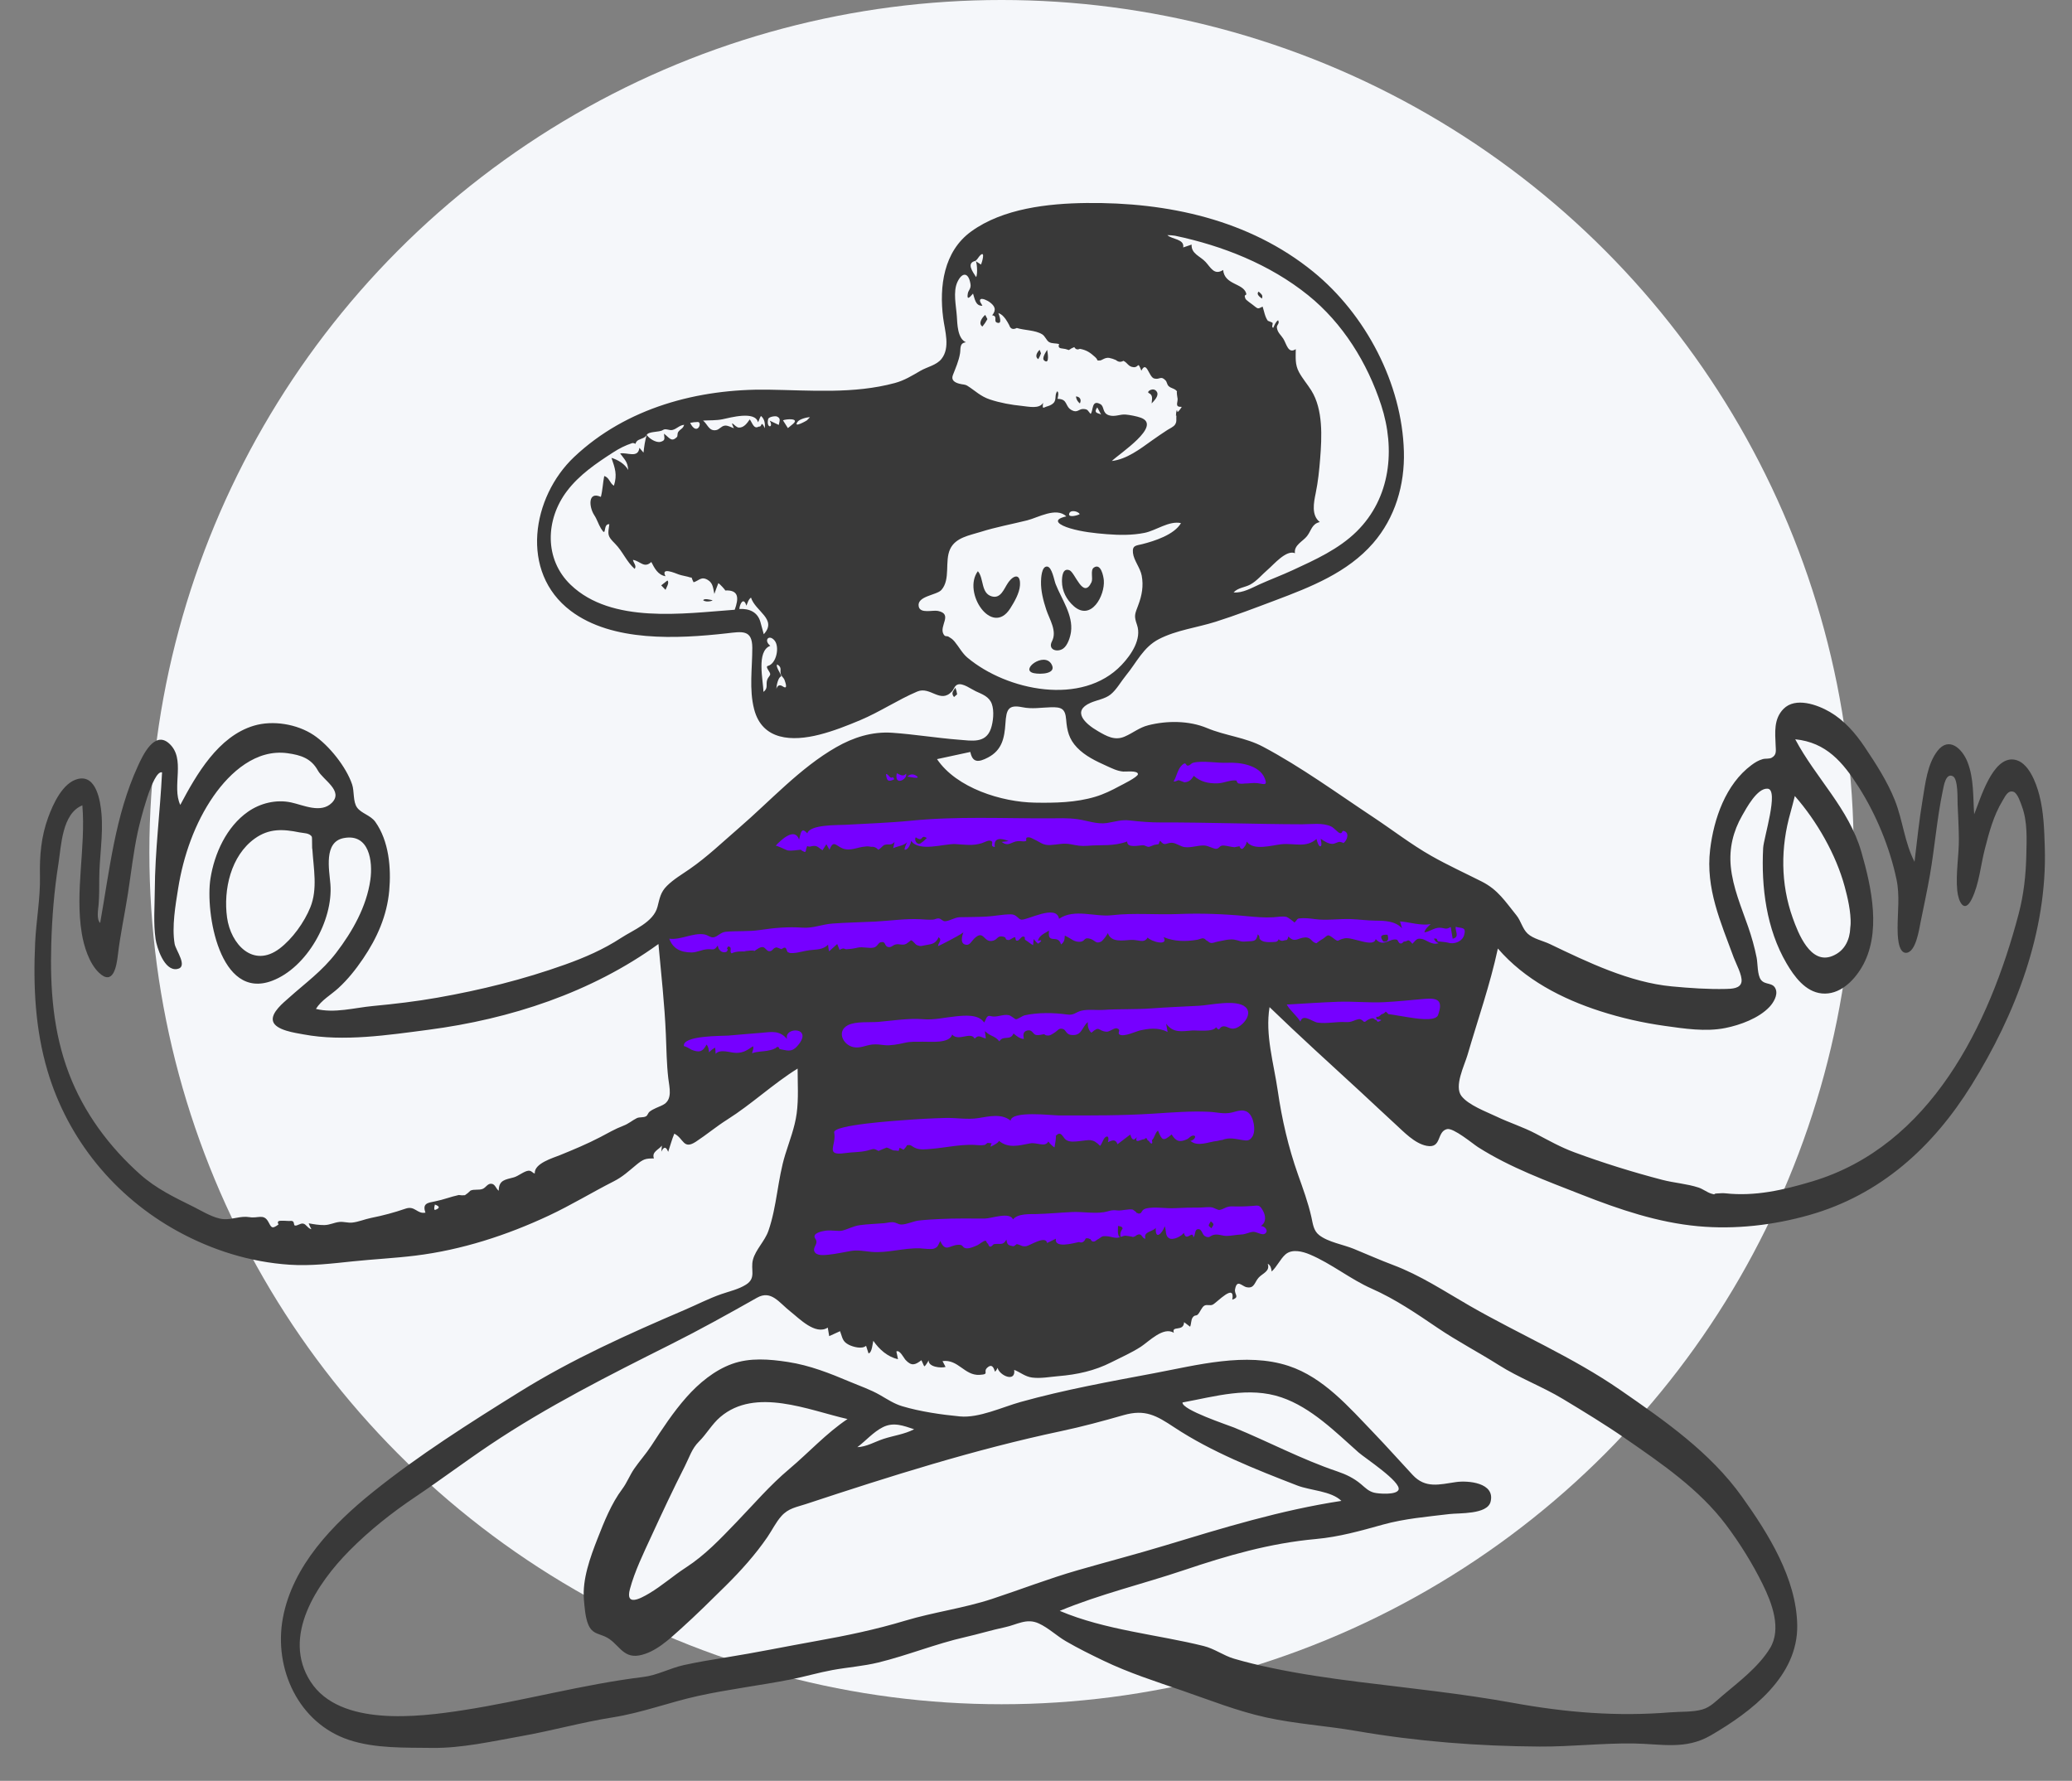 <?xml version="1.0" encoding="UTF-8"?>
<svg width="541px" height="465px" viewBox="0 0 541 465" version="1.1" xmlns="http://www.w3.org/2000/svg" xmlns:xlink="http://www.w3.org/1999/xlink">
    <rect x="0" y="0" width="541" height="465" fill="#808080" stroke="none"/>
    <!-- Generator: Sketch 59.1 (86144) - https://sketch.com -->
    <title>Artboard Copy 11</title>
    <desc>Created with Sketch.</desc>
    <g id="Artboard-Copy-11" stroke="none" stroke-width="1" fill="none" fill-rule="evenodd">
        <circle id="Oval-Copy-2" fill="#F5F7FA" cx="261.5" cy="222.5" r="222.5"></circle>
        <g id="MeditatingDoodle-Copy" transform="translate(-40, 21)">
            <path d="M213,214.877 C214.912,234.185 216.824,253.493 218.736,272.801 C229.145,266.861 239.555,260.919 249.965,254.978 L249.965,298.965 L249.965,310.527 C249.965,311.55 249.357,315.065 249.965,315.951 C250.48,316.702 254.294,316.723 255.196,316.85 C261.081,317.674 266.981,318.408 272.889,319.06 C288.46,320.78 305.126,323.244 320.756,321.268 C334.343,319.55 347.515,314.716 359.929,309.092 C364.287,307.118 368.584,305.004 372.801,302.746 C373.695,302.267 376.941,301.137 377.428,300.162 C377.825,299.366 376.893,296.568 376.769,295.731 C376.244,292.204 375.719,288.675 375.195,285.148 L367.869,235.882 L381.708,249.705 C382.792,250.787 384.851,253.862 386.351,254.342 C387.451,254.694 390.175,253.605 391.262,253.395 C399.098,251.885 406.935,250.374 414.771,248.865 C416.597,248.513 420.711,248.526 422.25,247.423 C423.079,246.828 423.118,245.619 423.41,244.474 C425.322,236.984 427.233,229.495 429.144,222.007 C429.488,220.658 431.409,216.404 430.921,215.046 C430.746,214.559 429.898,214.226 429.379,213.909 C417.553,206.684 405.725,199.459 393.898,192.233 C387.419,188.275 380.94,184.317 374.461,180.359 C371.747,178.701 368.413,175.714 365.338,174.787 C363.429,174.211 360.652,174.642 358.676,174.585 C354.662,174.471 350.648,174.356 346.633,174.242 C346.005,174.224 343.804,173.776 343.275,174.146 C342.834,174.454 343.017,174.884 342.873,175.619 C342.52,177.412 342.517,179.347 342.343,181.168 C342.203,182.629 342.481,185.309 341.822,186.632 C341.402,187.477 341.935,187.14 341.366,187.549 C340.689,188.035 338.525,187.879 337.719,187.972 C333.786,188.429 329.852,188.886 325.918,189.343 C321.241,189.886 316.512,190.906 311.813,190.436 C304.69,189.725 297.01,189.76 290.015,188.259 C288.197,187.869 287.542,186.845 286.14,185.445 C283.404,182.711 280.694,179.946 277.928,177.242 C276.571,175.916 277.152,176.141 275.754,176.644 C274.002,177.274 272.226,178.794 270.64,179.76 C264.564,183.461 258.489,187.163 252.413,190.864 L215.321,213.462 C214.547,213.934 213.774,214.405 213,214.877" id="react-path-275" fill="#7600FF"></path>
            <g id="react-group-273" transform="translate(49, 32)" fill="#393939">
                <path d="M518.074,185.623 C510.435,214.627 495.072,246.253 464.121,255.498 C456.596,257.746 449.275,259.442 441.459,258.587 C440.715,258.505 440.093,258.61 439.385,258.623 C438.118,258.647 439.213,259.103 437.791,258.664 C436.682,258.322 435.645,257.465 434.49,257.087 C431.418,256.082 428.144,255.887 425.023,255.076 C417.353,253.08 409.449,250.616 402.018,247.864 C398.518,246.569 395.302,244.764 392.011,243.028 C388.665,241.264 385.119,240.169 381.735,238.551 C379.061,237.272 374.48,235.605 372.6,233.207 C370.596,230.648 373.369,225.202 374.162,222.482 C376.858,213.228 380.068,204.109 382.094,194.671 C389.09,202.78 398.801,207.802 408.853,211.041 C414.307,212.798 419.918,214.069 425.591,214.864 C430.742,215.586 436.298,216.459 441.461,215.435 C445.359,214.661 450.251,212.869 453.035,209.894 C454.028,208.832 455.22,206.884 454.663,205.342 C453.957,203.383 451.898,204.305 450.784,202.843 C449.814,201.57 449.966,198.592 449.656,197.042 C449.109,194.298 448.358,191.629 447.44,188.988 C445.659,183.859 443.44,178.72 442.908,173.262 C442.446,168.528 443.524,164.051 445.886,159.942 C447.001,158 449.804,152.717 452.539,152.936 C455.543,153.177 451.492,165.837 451.36,168.42 C450.835,178.658 452.208,189.566 457.461,198.54 C459.472,201.976 462.38,205.976 466.674,206.402 C471.223,206.852 474.891,203.273 477.056,199.652 C482.339,190.817 479.676,178.693 477,169.433 C473.719,158.072 465.153,150.241 459.737,140.038 C467.823,140.851 472.153,145.989 476.303,152.507 C480.872,159.683 484.429,168.298 486.182,176.648 C487.068,180.866 486.457,185.103 486.462,189.362 C486.464,190.778 486.464,195.999 488.771,195.793 C491.236,195.574 492.082,189.685 492.445,187.889 C493.276,183.768 494.175,179.647 494.897,175.507 C496.175,168.181 496.742,160.677 498.272,153.402 C498.53,152.172 499.045,148.76 500.886,149.681 C502.305,150.391 502.077,155.668 502.13,156.895 C502.257,159.918 502.436,162.94 502.461,165.966 C502.497,170.451 501.603,175.093 502.041,179.551 C502.328,182.463 503.89,185.681 505.828,181.753 C507.749,177.858 508.141,173 509.212,168.811 C510.338,164.413 511.5,159.95 513.888,156.043 C514.551,154.959 515.263,153.239 516.735,153.749 C517.805,154.12 518.595,156.656 518.926,157.551 C520.418,161.596 520.165,166.094 520.071,170.329 C519.955,175.518 519.399,180.592 518.074,185.623 L518.074,185.623 Z M369.121,193.15 C368.713,193.018 366.979,192.853 366.549,192.816 C366.045,192.772 366.617,191.843 365.397,192.107 C365.633,192.691 366.051,193.08 366.653,193.276 C364.818,193.896 363.465,192.364 362.211,192.166 C361.012,191.978 360.961,192.166 359.776,193.434 C358.493,191.869 358.733,192.845 357.678,192.846 C357.295,192.846 357.278,193.426 356.653,193.357 C356.108,193.295 356.05,192.468 355.728,192.371 C353.977,191.841 352.176,194.507 350.191,192.194 C349.71,194.6 344.198,191.586 342.077,192.01 C339.854,192.452 340.813,193.249 339.017,191.887 C337.305,190.589 337.782,191.451 335.791,192.513 C335.838,192.488 334.667,193.279 334.776,193.292 C333.398,193.13 333.476,191.705 331.731,191.781 C329.883,191.861 329.094,193.309 327.403,191.527 C327.035,192.862 326.96,192.287 326.093,192.623 C325.616,192.737 325.2,192.611 324.842,192.248 C324.734,192.615 324.496,192.84 324.127,192.923 C323.184,193.007 321.412,193.139 320.555,192.684 C319.269,192.002 320.303,191.74 319.411,190.973 C319.011,193.088 318.135,192.638 316.287,192.836 C314.877,192.987 314.567,192.554 313.22,192.344 C311.894,192.137 310.18,192.652 308.886,192.871 C308.352,192.962 307.637,193.334 307.094,193.204 C306.604,193.086 306.394,192.705 306.101,192.606 C305.746,192.486 305.822,192.175 305.208,192.025 C304.784,191.922 304.026,192.319 303.603,192.387 C300.588,192.877 297.691,192.882 294.814,191.695 C296.231,194.186 291.502,192.841 290.659,191.81 C289.605,193.461 288.331,192.296 286.206,192.424 C284.161,192.549 281.085,193.175 280.256,190.627 C280.093,191.145 278.933,192.648 278.471,192.877 C277.13,193.542 276.97,192.559 275.724,192.159 C274.027,191.613 274.381,192.648 273.329,192.858 C271.553,193.214 270.593,191.963 269.023,191.298 C268.957,192.332 268.923,192.968 268.029,193.611 C267.238,190.729 264.413,193.847 264.898,189.995 C263.824,190.695 262.312,191.233 262.005,192.648 C263.803,192.154 262.197,193.329 262.122,193.367 C261.885,193.492 261.082,192.365 260.896,192.206 C260.845,192.738 260.794,193.269 260.744,193.801 C260.028,193.443 259.356,192.802 258.775,192.48 C258.251,192.191 259.001,191.589 258.117,191.548 C257.65,191.525 257.164,192.535 256.675,192.621 C255.926,192.753 256.286,191.679 255.973,191.715 C255.495,191.77 254.718,192.468 254.358,192.454 C253.175,192.41 253.975,191.86 253.073,191.607 C251.46,191.156 251.563,192.211 250.404,192.591 C247.751,193.462 248.018,189.454 245.319,192.127 C244.673,192.767 244.257,193.755 243.373,193.699 C241.541,193.585 242.184,191.413 242.556,190.35 C242.941,190.539 235.864,194.175 235.92,194.033 C235.964,193.161 237.077,192.489 236.083,191.714 C235.269,193.46 234.413,193.49 232.537,193.815 C231.625,193.973 231.446,194.184 230.47,193.805 C229.849,193.564 229.431,192.573 228.813,192.518 C228.897,192.526 227.762,193.389 227.589,193.467 C226.565,193.928 225.917,193.405 224.923,193.595 C224.074,193.757 223.74,194.478 222.896,194.281 C221.77,194.017 222.432,192.672 220.882,193.048 C220.352,193.176 220.034,194.196 219.199,194.407 C217.898,194.737 216.304,194.123 214.929,194.443 C213.838,194.698 213.028,194.806 212.073,194.859 C211.303,194.902 211.619,194.302 210.2,195.01 L209.598,193.493 C208.888,194.132 208.177,194.771 207.467,195.41 C207.332,194.837 207.247,194.257 207.211,193.669 C206.151,194.731 204.817,194.912 203.393,195.008 C201.85,195.111 200.701,195.447 199.2,195.73 C198.725,195.818 197.504,195.96 197.114,195.795 C197.171,195.819 196.384,195.491 196.621,195.554 C196.519,195.345 196.424,195.134 196.336,194.918 C196.204,194.319 195.773,194.293 195.045,194.839 C194.669,194.781 193.939,194.288 193.563,194.409 C192.595,194.723 192.727,195.474 191.762,195.364 C191.137,195.292 190.817,194.367 190.166,194.304 C189.169,194.209 188.304,195.325 187.406,195.568 C190.138,194.827 183.863,195.402 185.814,195.453 C184.535,195.42 183.206,195.356 182.024,195.93 C181.371,195.483 182.164,194.585 181.504,194.216 C180.905,193.88 180.86,194.766 180.79,194.785 C181.167,194.678 180.979,195.431 180.601,195.565 C179.423,195.983 178.481,194.922 178.42,193.869 C177.42,195.375 177.139,194.769 175.668,194.862 C174.217,194.954 172.966,195.715 171.515,195.701 C168.644,195.674 166.696,194.676 165.738,192.112 C168.797,192.485 171.875,190.518 174.866,190.981 C175.849,191.133 176.464,191.872 177.325,191.741 C178.386,191.579 179.127,190.422 180.487,190.297 C183.488,190.022 186.447,190.29 189.468,189.83 C193.078,189.28 196.844,188.954 200.488,189.222 C203.304,189.429 205.584,188.352 208.44,188.145 C212.132,187.876 215.854,187.828 219.553,187.634 C223.353,187.435 227.442,186.828 231.232,187.023 C232.415,187.083 233.433,187.199 234.607,187.128 C235.103,187.098 235.573,186.761 236.095,186.812 C236.773,186.877 237.064,187.572 237.768,187.548 C238.965,187.507 240.243,186.521 241.665,186.494 C244.003,186.45 246.331,186.455 248.674,186.322 C250.738,186.205 252.949,185.723 255.003,185.749 C256.452,185.767 256.81,187.002 257.654,187.13 C259.172,187.358 266.853,182.987 267.517,186.91 C271.516,184.174 276.879,186.491 281.329,185.977 C287.048,185.316 292.87,185.905 298.627,185.67 C304.485,185.43 310.511,185.652 316.346,186.204 C318.763,186.433 321.098,186.648 323.521,186.509 C324.601,186.447 325.851,186.171 326.931,186.42 C327.193,186.481 329.197,187.88 328.948,187.92 C330.042,186.937 329.302,186.793 331.227,186.743 C332.711,186.704 334.115,187.025 335.591,187.112 C338.24,187.269 340.909,186.902 343.552,186.982 C345.759,187.05 347.917,187.376 350.135,187.392 C352.527,187.409 355.351,187.476 357.081,189.405 C356.899,188.799 356.717,188.194 356.533,187.588 C359.203,187.797 361.841,188.75 364.54,188.305 C363.857,188.958 363.164,189.493 362.903,190.452 C364.358,190.267 365.343,189.252 366.876,189.243 C368.162,189.236 368.43,189.881 369.789,189.047 C369.956,190.069 370.123,191.091 370.29,192.113 C372.172,191.67 370.938,190.267 371.075,189.002 C372.604,189.461 373.899,188.934 373.297,191.134 C372.831,192.83 370.714,193.666 369.121,193.15 L369.121,193.15 Z M366.477,212.045 C365.821,213.889 360.146,212.835 358.804,212.64 C357.07,212.389 355.086,211.991 353.49,211.793 C353.298,211.538 353.068,211.321 352.801,211.143 C352.6,211.423 352.346,211.621 352.039,211.738 C351.306,211.899 351.303,212.656 350.34,212.488 C350.295,213.608 351.073,212.972 351.669,213.378 C350.167,214.385 350.854,213.226 350.011,213.244 C349.803,212.948 349.512,212.832 349.139,212.896 C348.664,213.019 348.226,213.222 347.826,213.506 C347.451,213.902 347.129,213.922 346.861,213.567 C346.605,213.309 346.292,213.15 345.922,213.09 C344.443,213.33 344.029,213.987 342.363,213.88 C339.982,213.726 337.407,214.354 335.064,214.023 C333.612,213.819 331.185,211.537 330.526,213.761 C329.522,212.112 327.923,210.99 326.962,209.305 C331.439,209.046 335.915,208.738 340.397,208.576 C344.321,208.435 348.613,208.876 352.28,208.691 C355.715,208.518 359.353,208.138 362.86,207.825 C366.577,207.493 367.807,208.308 366.477,212.045 L366.477,212.045 Z M249.66,212.317 C251.286,212.767 252.834,211.747 254.411,212.069 C254.932,212.176 256.012,213.125 256.249,213.144 C256.683,213.179 257.959,212.246 258.507,212.122 C261.97,211.333 266.166,211.417 269.628,211.902 C271.464,212.158 271.745,211.318 273.347,210.91 C275.011,210.486 277.377,210.813 279.131,210.695 C283.254,210.42 287.377,210.616 291.472,210.314 C295.677,210.005 299.861,209.837 304.068,209.62 C306.934,209.473 313.821,207.838 316.196,209.966 C318.154,211.72 315.631,214.766 313.672,215.461 C312.207,215.98 311.505,214.886 310.417,214.991 C309.179,215.11 309.611,216.573 308.505,215.216 C307.82,216.566 303.515,215.99 302.281,216.079 C299.592,216.274 297.317,216.813 295.487,214.305 C295.611,215.028 295.735,215.752 295.859,216.475 C293.432,215.178 290.828,215.593 288.721,216.046 C287.678,216.269 284.475,217.816 283.345,217.149 C282.568,216.69 283.938,215.905 282.626,215.514 C281.938,215.308 280.751,216.45 279.911,216.393 C277.586,216.233 278.246,214.669 275.962,216.659 C275.188,215.99 274.931,214.853 275.033,213.877 C273.374,215.292 273.513,217.651 270.547,217.219 C269.441,217.059 269.238,215.931 268.662,215.723 C267.434,215.28 267.295,216.077 266.232,216.708 C265.83,216.945 265.341,217.328 264.868,217.376 C263.897,217.473 263.743,217.027 263.61,217.042 C262.964,217.113 262.15,217.441 261.383,217.207 C260.695,216.996 260.494,215.782 259.282,216.065 C258.122,216.337 258.112,217.126 258.323,218.305 C257.179,218.187 256.487,217.549 255.631,216.859 C254.767,218.875 252.948,217.205 251.942,218.906 C250.631,217.341 249.79,217.772 248.165,216.243 C248.245,216.881 248.324,217.519 248.404,218.157 C247.135,217.912 246.57,217.017 245.488,218.201 C244.437,216.244 241.252,219.033 239.616,217.142 C238.886,219.537 234.061,218.964 232.023,219.006 C230.217,219.042 228.88,218.895 227.115,219.314 C225.555,219.685 223.394,220.069 221.927,219.9 C220.969,219.789 219.921,219.613 218.728,219.743 C217.006,219.929 215.52,220.82 213.737,220.399 C211.052,219.764 209.406,216.237 212.396,214.688 C214.443,213.628 218.129,214.021 220.382,213.825 C224.114,213.501 228.297,212.821 232.034,213.13 C234.949,213.371 237.606,212.675 240.58,212.382 C242.82,212.16 246.49,211.762 247.95,213.982 C248.511,213.334 248.453,211.983 249.66,212.317 L249.66,212.317 Z M208.802,242.7 C208.401,240.704 225.465,239.604 227.158,239.474 C230.714,239.2 234.28,239.004 237.844,238.914 C240.774,238.839 243.508,239.399 246.439,238.949 C249.176,238.529 252.479,237.668 254.861,239.606 C255.212,236.955 265.483,238.246 267.437,238.254 C275.943,238.285 284.083,238.304 292.311,237.777 C297.013,237.477 302.007,237.071 306.709,237.307 C308.831,237.413 310.539,237.978 312.649,237.488 C314.024,237.168 315.507,236.502 316.823,237.443 C318.363,238.545 319.021,242.287 317.96,243.849 C317.188,244.987 316.504,244.861 315.269,244.664 C313.371,244.362 311.961,243.923 310.026,244.695 C310.34,244.569 308.73,244.928 308.863,244.918 C306.671,245.082 303.665,246.613 301.776,244.848 C302.533,244.981 303.633,243.63 302.679,243.518 C301.962,243.435 301.508,244.203 300.948,244.461 C299.036,245.341 298.057,245.065 296.915,243.219 C294.612,245.213 294.364,244.661 293.353,242.206 C292.574,242.806 292.407,244.224 291.794,244.689 C291.703,244.759 292.08,245.62 291.638,245.585 C291.227,245.552 291.093,244.879 290.777,244.826 C290.576,244.791 290.471,244.201 290.278,244.166 C290.068,244.127 289.853,244.503 289.617,244.493 C288.983,244.463 287.174,245.81 287.823,243.919 C286.864,245.139 286.451,244.361 286.105,243.251 C284.998,244.093 283.891,244.935 282.783,245.776 C282.269,244.345 281.383,244.735 280.268,245.234 C280.604,244.24 280.393,243.3 279.551,243.991 C279.063,244.391 278.735,245.662 278.235,246.202 C276.214,244.154 275.479,244.716 272.686,244.982 C271.62,245.083 270.295,245.28 269.343,244.636 C268.506,244.07 268.032,241.993 266.601,243.671 C266.919,243.298 266.42,246.165 266.331,246.62 C265.7,246.195 265.164,245.671 264.722,245.05 C263.898,246.681 261.735,245.218 259.963,245.551 C257.172,246.076 254.294,246.96 251.829,244.883 C251.655,245.554 249.636,246.407 249.633,246.434 C249.753,245.246 250.502,245.664 248.972,245.438 C248.691,245.397 248.371,245.903 248.105,245.959 C247.193,246.147 246.128,245.968 245.209,245.942 C241.386,245.832 237.886,246.68 234.11,246.987 C232.838,247.09 231.328,247.293 230.133,246.813 C228.902,246.318 228.936,245.757 227.691,246.075 C228.085,245.975 226.913,247.206 226.976,247.16 C226.809,247.282 226.11,246.681 225.862,246.726 C225.789,246.989 225.717,247.251 225.645,247.514 C225.345,247.477 225.044,247.44 224.744,247.403 C223.924,247.513 223.183,246.682 222.412,246.654 C222.553,246.659 220.33,247.487 220.431,247.537 C218.879,246.763 219.325,246.987 217.356,247.459 C215.494,247.904 213.641,247.8 211.731,248.078 C206.177,248.885 209.486,246.101 208.802,242.7 L208.802,242.7 Z M203.897,270.475 C202.852,268.994 205.631,268.481 206.519,268.351 C207.979,268.135 209.915,268.564 210.888,268.332 C212.37,267.979 213.8,267.138 215.468,266.91 C217.572,266.622 219.694,266.576 221.807,266.395 C222.511,266.335 223.383,266.093 224.067,266.133 C225.087,266.194 225.511,266.734 226.335,266.738 C227.737,266.745 229.468,265.859 230.906,265.697 C232.747,265.488 234.606,265.39 236.456,265.299 C240.354,265.105 244.211,265.185 248.107,265.181 C249.884,265.178 254.616,263.334 255.502,265.402 C256.734,263.835 259.893,264.048 261.655,264.003 C264.757,263.923 267.828,263.624 270.927,263.48 C273.582,263.356 276.548,263.925 279.154,263.526 C280.59,263.307 281.066,262.847 282.696,263.055 C283.906,263.208 285.751,262.569 286.79,262.852 C286.736,262.837 288.086,263.674 287.665,263.7 C288.129,263.67 288.101,263.995 288.613,263.85 C289.285,263.661 288.976,262.816 290.369,262.516 C292.541,262.047 295.437,262.59 297.693,262.469 C299.882,262.353 302.068,262.302 304.259,262.313 C305.268,262.317 306.515,262.076 307.497,262.273 C307.978,262.369 309,262.997 309.407,262.934 C310.562,262.753 311.15,261.951 312.711,262.001 C314.481,262.057 316.073,262.033 317.833,261.898 C319.537,261.768 319.81,261.524 320.655,262.942 C321.491,264.348 321.722,266.18 320.182,267.136 C321.183,267.07 322.414,268.41 321.234,269.152 C320.506,269.611 319.045,268.576 318.172,268.65 C317.097,268.743 316.254,269.311 315.084,269.346 C313.854,269.384 312.605,269.693 311.392,269.717 C310.129,269.742 309.174,269.177 307.976,269.418 C306.921,269.63 306.81,270.494 305.54,269.735 C304.91,269.357 304.803,267.959 303.942,267.946 C302.789,267.928 303.249,269.419 302.586,270.109 C302.408,267.978 300.763,271.504 300.108,268.917 C299.506,269.776 297.273,270.978 296.192,270.288 C295.206,269.659 295.534,268.236 295.123,267.21 C294.44,269.053 292.606,270.965 292.772,267.61 C291.881,268.706 289.473,268.533 290.077,270.452 C289.351,270.438 289.179,269.402 288.569,269.324 C288.042,269.256 287.623,269.662 287.542,269.655 C287.831,269.679 286.679,270.063 286.661,270.067 C287.441,269.908 284.41,269.638 284.926,269.643 C284.223,269.637 283.362,270.213 282.54,270.211 C281.791,270.209 281.045,269.914 280.306,269.83 C278.389,269.611 278.788,270.032 277.584,270.634 C277.138,270.857 277.026,271.235 276.393,271.188 C275.926,271.153 275.751,270.543 275.698,270.538 C275.041,270.472 275.526,270.251 274.506,270.353 C274.389,270.554 274.273,270.755 274.156,270.956 C273.787,271.428 273.309,271.546 272.722,271.311 C271.213,271.634 266.206,273.038 266.697,270.439 C265.929,270.814 265.162,271.189 264.395,271.564 C264.066,269.469 259.898,272.247 258.967,272.388 C257.772,272.567 257.662,272.109 256.533,271.865 C256.329,271.821 255.921,272.492 255.444,272.396 C254.205,272.147 253.984,272.023 253.772,270.677 C252.888,272.329 252.154,271.591 250.552,271.862 C250.197,271.923 249.971,272.62 249.461,272.5 C249.095,272.413 249.085,271.743 248.832,271.656 C248.604,271.578 248.639,271.049 248.303,270.974 C247.919,270.887 246.608,271.962 246.232,272.128 C245.384,272.502 243.991,273.12 243.163,272.935 C242.139,272.706 242.594,271.947 241.148,272.033 C238.866,272.167 237.914,274.109 236.494,271.048 C235.853,272.274 235.935,272.607 234.906,273.012 C234.145,273.31 232.219,272.998 231.218,272.961 C226.942,272.803 222.737,274.26 218.497,273.879 C216.633,273.711 215.061,273.338 213.18,273.643 C211.203,273.964 209.27,274.436 207.265,274.626 C206.245,274.722 204.115,275.015 203.615,273.711 C203.174,272.564 204.817,271.781 203.897,270.475 L203.897,270.475 Z M212.283,317.531 C206.737,321.242 202.143,326.31 197.05,330.601 C191.944,334.903 187.892,339.686 183.3,344.45 C179.054,348.854 175.154,353.021 170.021,356.348 C166.773,358.455 163.876,361.047 160.539,363.033 C158.04,364.521 154.254,366.477 155.474,361.928 C156.724,357.265 159.03,352.553 161.034,348.199 C163.881,342.009 166.751,335.877 169.833,329.805 C170.991,327.524 171.639,325.253 173.475,323.436 C175.473,321.458 176.873,318.876 179.061,317.007 C188.266,309.147 202.139,315.219 212.283,317.531 L212.283,317.531 Z M229.683,320.195 C227.166,321.514 224.351,321.841 221.684,322.714 C219.412,323.457 217.299,324.778 214.855,324.876 C217.08,323.206 218.991,320.936 221.499,319.668 C224.32,318.241 226.881,319.28 229.683,320.195 L229.683,320.195 Z M340.116,331.188 C330.861,328.065 322.245,323.463 313.231,319.76 C311.675,319.12 299.506,315.112 299.753,313.204 C308.281,311.641 317.063,308.96 325.611,311.883 C333.388,314.543 339.713,320.922 345.733,326.262 C347.304,327.655 357.018,333.999 356.148,336.02 C355.546,337.42 350.866,337.038 349.761,336.751 C348.333,336.38 347.51,335.513 346.39,334.56 C344.518,332.969 342.447,331.974 340.116,331.188 L340.116,331.188 Z M323.031,279.01 C324.437,277.716 325.278,275.753 326.621,274.559 C328.346,273.025 331.13,273.772 333.016,274.57 C338.675,276.961 343.512,280.982 349.136,283.477 C355.369,286.243 360.765,289.939 366.386,293.747 C371.525,297.229 377.081,300.111 382.326,303.433 C387.671,306.819 393.654,309.02 399.072,312.286 C404.586,315.611 410.078,318.948 415.377,322.611 C424.826,329.143 434.664,335.851 441.655,345.138 C445.248,349.911 448.611,355.326 451.247,360.686 C453.644,365.559 456.243,372.323 453.138,377.392 C450.155,382.26 445.071,386.095 440.768,389.727 C439.139,391.102 437.588,392.773 435.476,393.369 C432.907,394.094 429.909,393.894 427.267,394.108 C413.14,395.253 399.979,394.172 386.056,391.645 C372.632,389.209 359.152,387.844 345.625,386.151 C337.994,385.195 330.364,384.083 322.836,382.492 C319.618,381.812 316.344,381.027 313.195,380.101 C310.445,379.292 308.133,377.51 305.306,376.804 C293.306,373.807 279.577,372.661 267.697,367.62 C278.21,363.251 289.382,360.611 300.156,356.98 C311.496,353.159 322.571,349.952 334.524,348.867 C340.675,348.308 346.179,346.737 352.095,345.093 C357.734,343.526 363.62,343.046 369.412,342.343 C371.987,342.031 379.337,342.499 380.19,339.132 C381.461,334.119 374.24,333.54 371.161,333.989 C366.794,334.626 363.192,335.716 359.85,332.133 C356.437,328.474 353.121,324.727 349.647,321.114 C343.204,314.415 336.564,306.667 327.457,303.661 C316.346,299.995 303.463,303.475 292.377,305.56 C280.668,307.763 268.978,309.871 257.489,313.073 C252.73,314.398 246.595,317.318 241.656,316.849 C236.79,316.386 231.277,315.59 226.575,314.186 C224.447,313.551 222.697,312.374 220.793,311.277 C218.317,309.849 215.604,308.935 212.977,307.826 C207.663,305.583 202.483,303.517 196.751,302.635 C191.923,301.892 186.797,301.452 182.118,303.145 C177.529,304.805 173.462,308.186 170.26,311.798 C166.781,315.722 163.906,320.12 161.055,324.504 C159.686,326.608 158.016,328.444 156.598,330.501 C155.408,332.229 154.713,334.148 153.454,335.827 C150.635,339.584 148.722,344.389 147.014,348.759 C145.116,353.613 143.008,359.385 143.461,364.665 C143.632,366.661 143.811,369.304 144.583,371.155 C145.565,373.509 146.965,373.449 148.983,374.337 C152.45,375.861 153.422,380.077 157.902,379.255 C162.105,378.485 165.749,375.022 168.815,372.26 C172.811,368.663 176.636,364.87 180.46,361.091 C184.384,357.212 188.251,352.91 191.372,348.347 C192.601,346.55 193.559,344.521 195.011,342.886 C196.86,340.802 198.937,340.552 201.448,339.722 C223.409,332.465 245.475,325.465 268.121,320.674 C273.547,319.526 279.016,318.045 284.346,316.517 C289.998,314.896 292.926,316.609 297.591,319.693 C307.337,326.139 318.858,330.678 329.711,334.883 C333.128,336.208 338.568,336.292 341.24,338.903 C325.405,341.317 310.315,345.962 295.042,350.588 C287.512,352.868 279.896,354.845 272.337,357.026 C264.776,359.208 257.502,362.034 250.044,364.494 C242.622,366.942 234.779,367.94 227.285,370.198 C219.635,372.503 212.017,374.088 204.165,375.489 C196.237,376.904 188.363,378.536 180.407,379.803 C176.765,380.383 173.123,380.985 169.52,381.782 C165.995,382.564 162.59,384.433 159.048,384.867 C143.228,386.803 127.718,391.116 111.96,393.554 C100.193,395.374 79.724,397.914 72.094,386.107 C64.421,374.234 73.834,360.384 82.233,351.894 C87.452,346.618 93.318,341.974 99.471,337.843 C106.057,333.422 112.393,328.648 118.98,324.233 C133.887,314.243 150.051,306.095 166.067,298.067 C173.754,294.214 181.181,290.081 188.659,285.853 C192.37,283.754 194.424,287.141 197.358,289.442 C199.665,291.253 203.903,295.716 207.131,293.653 C207.255,294.396 207.38,295.139 207.504,295.883 C208.45,295.451 209.396,295.021 210.342,294.589 C210.977,296.256 210.902,297.29 212.677,298.165 C213.767,298.703 216.092,299.35 217.131,298.403 C217.343,299.061 217.555,299.719 217.767,300.376 C218.675,300.307 218.85,297.708 219.022,297.1 C220.578,299.373 222.731,301.274 225.467,301.916 C225.48,301.768 225.022,299.9 225.042,299.888 C225.907,299.358 226.999,301.628 227.458,302.114 C228.979,303.724 229.887,303.475 231.568,302.175 C231.69,302.307 232.259,303.792 232.341,303.765 C232.705,303.65 233.396,302.334 233.472,302.214 C233.367,303.945 236.707,304.293 237.887,303.922 C237.622,303.415 237.357,302.908 237.093,302.401 C241.202,301.852 242.815,306.219 246.759,305.997 C249.675,305.832 247.337,305.195 248.987,303.946 C250.428,302.855 250.685,305.242 250.826,305.166 C251.101,304.878 251.315,304.547 251.466,304.173 C251.999,306.217 256.247,308.051 255.808,304.69 C257.479,305.358 258.665,306.468 260.514,306.702 C262.762,306.987 265.163,306.51 267.405,306.324 C272.237,305.922 276.791,304.936 281.147,302.722 C283.729,301.409 286.477,300.218 288.905,298.635 C290.936,297.31 294.79,293.286 297.494,295.019 C296.802,292.975 300.063,294.869 300.166,292.237 C300.69,292.632 301.214,293.026 301.737,293.421 C302.052,292.732 301.964,291.647 302.385,291.047 C302.962,290.222 303.244,290.708 303.737,290.244 C304.288,289.725 304.769,288.335 305.43,287.94 C306.111,287.533 306.912,288.018 307.644,287.663 C308.76,287.12 313.558,281.829 312.746,286.363 C314.809,285.662 313.218,285.021 313.476,283.646 C313.993,280.89 315.253,282.873 316.508,283.113 C318.563,283.507 318.522,281.808 319.668,280.573 C320.714,279.446 322.681,278.941 322.003,276.982 C322.777,277.399 322.942,278.216 323.031,279.01 L323.031,279.01 Z M199.163,220.157 C197.544,221.96 196.331,221.189 194.532,220.925 C194.339,220.279 194.01,220.19 193.545,220.657 C193.012,220.963 192.438,221.165 191.824,221.261 C190.348,221.625 188.815,221.47 187.371,222.021 C187.413,221.538 187.921,220.678 187.595,220.187 C186.077,221.237 185.136,221.906 183.271,221.925 C181.761,221.941 179.109,220.787 177.855,222.167 C177.816,221.63 177.777,221.093 177.739,220.556 C177.125,220.862 176.59,221.271 176.135,221.785 C176.049,220.989 176.002,220.388 175.475,219.744 C174.477,221.797 173.384,221.846 171.445,221.061 C171.717,221.171 169.504,219.874 169.589,220.233 C168.89,217.286 179.932,217.529 181.091,217.412 C183.986,217.12 186.881,216.95 189.78,216.683 C192.53,216.43 194.582,216.002 196.485,218.296 C195.637,214.982 203.66,215.146 199.163,220.157 L199.163,220.157 Z M72.558,168.759 C72.862,173.77 73.977,179.096 72.029,183.918 C70.463,187.794 67.339,192.172 63.974,194.702 C57.084,199.881 51.243,193.543 50.284,186.578 C49.284,179.313 51.266,170.436 57.521,165.956 C61.258,163.28 64.877,163.465 69.18,164.345 C70.191,164.552 71.831,164.473 72.409,165.477 C72.545,165.712 72.423,168.755 72.558,168.759 L72.558,168.759 Z M164.075,235.517 C162.885,236.118 161.639,236.469 160.59,237.287 C160.225,237.571 160.101,238.218 159.714,238.457 C159.011,238.892 158.005,238.603 157.271,238.963 C156.057,239.556 155.186,240.405 153.743,240.952 C151.6,241.765 149.72,242.878 147.695,243.935 C144.32,245.695 140.697,247.206 137.169,248.639 C135.388,249.362 130.461,250.772 130.632,253.38 C130.234,253.488 129.826,252.616 128.995,252.685 C127.852,252.78 126.344,254.101 125.158,254.426 C122.94,255.034 121.223,255.087 121.223,257.915 C120.518,257.435 120.338,256.261 119.399,256.106 C118.342,255.931 117.897,257.071 117.051,257.426 C116.055,257.844 114.817,257.443 113.831,257.888 C113.399,258.345 112.92,258.743 112.393,259.082 C111.856,259.144 111.322,259.128 110.791,259.033 C108.697,259.477 106.77,260.264 104.672,260.674 C102.626,261.073 101.226,261.218 102.085,263.637 C99.898,264.066 99.363,261.743 96.895,262.593 C93.869,263.633 91.041,264.384 87.882,265.018 C86.271,265.342 84.588,266.065 82.965,266.234 C81.808,266.355 80.727,265.941 79.587,266.07 C78.213,266.224 77.109,266.86 75.688,266.884 C74.339,266.908 72.923,266.665 71.599,266.428 C71.786,266.961 72.02,267.473 72.302,267.963 C71.386,267.771 70.963,266.67 70.187,266.507 C69.372,266.336 68.643,267.176 67.964,266.99 C67.675,266.911 67.867,266.02 67.351,265.85 C66.88,265.696 66.681,265.878 66.214,265.805 C66.058,265.78 64.105,265.675 63.793,265.839 C63.249,266.128 63.8,266.668 63.692,266.748 C61.854,268.108 61.832,267.374 61.013,265.954 C59.81,263.869 58.36,265.184 56.174,264.819 C53.738,264.413 51.819,265.488 49.421,265.335 C46.835,265.17 43.796,263.235 41.509,262.104 C36.572,259.664 31.757,257.354 27.61,253.657 C19.504,246.431 12.91,237.544 9.022,227.37 C4.844,216.441 4.052,205.041 4.388,193.446 C4.589,186.472 5.147,179.503 6.246,172.611 C7.003,167.87 7.162,159.445 12.506,157.286 C13.425,168.386 10.525,179.698 12.354,190.726 C12.904,194.048 14.247,198.474 16.788,200.934 C20.55,204.576 21.43,199.312 21.771,196.404 C22.404,191.003 23.58,185.632 24.413,180.257 C25.246,174.884 25.834,169.451 26.991,164.135 C27.413,162.196 30.816,148.001 33.314,148.673 C32.809,159 31.467,169.149 31.414,179.514 C31.393,183.671 31.021,188.063 31.621,192.192 C31.929,194.318 33.865,200.554 37.193,200.034 C40.273,199.553 36.887,195.16 36.599,193.466 C35.837,188.982 36.808,183.403 37.519,178.952 C38.863,170.529 41.861,161.903 46.762,154.864 C51.152,148.561 57.911,142.561 66.053,143.672 C69.532,144.148 72.246,145.012 73.994,148.189 C75.366,150.682 80.768,153.515 77.638,156.637 C74.787,159.479 70.177,157.204 67.009,156.527 C63.13,155.697 58.972,156.695 55.728,158.969 C50.162,162.869 46.99,169.841 45.954,176.38 C44.559,185.198 48.289,208.277 62.029,203.104 C71.156,199.668 78.031,187.307 77.265,177.843 C76.957,174.055 75.476,166.863 80.717,165.841 C87.431,164.531 88.379,171.933 87.699,176.742 C86.711,183.739 83.014,190.245 78.784,195.777 C75.097,200.598 70.809,203.613 66.373,207.595 C65.06,208.774 61.71,211.424 62.273,213.617 C62.889,216.019 68.154,216.703 70.262,217.098 C80.691,219.05 92.451,217.254 102.862,215.891 C124.26,213.088 145.377,206.186 162.922,193.496 C163.631,201.347 164.525,209.173 164.854,217.054 C165.013,220.879 165.054,224.76 165.491,228.564 C165.761,230.904 166.734,234.173 164.075,235.517 L164.075,235.517 Z M104.743,262.876 C103.903,263.316 104.811,260.658 104.577,261.537 C105.832,261.987 105.888,262.434 104.743,262.876 L104.743,262.876 Z M193.507,167.853 C194.84,166.383 198.484,162.886 199.64,166.204 C200.07,164.79 200.126,162.695 201.787,164.605 C202.448,162.258 209.743,162.478 211.549,162.374 C217.335,162.043 223.143,161.866 228.908,161.291 C240.754,160.111 252.807,160.72 264.696,160.681 C267.271,160.673 269.838,160.533 272.394,160.907 C274.861,161.267 277.453,162.279 279.966,161.909 C282.201,161.58 283.667,160.964 285.967,161.228 C288.72,161.543 291.392,161.768 294.169,161.757 C306.453,161.713 318.73,162.21 331.017,162.229 C333.411,162.233 336.28,161.766 338.526,162.783 C339.359,163.16 340.268,164.415 340.904,164.552 C341.632,164.71 341.2,163.573 342.175,164.086 C343.481,164.773 342.47,166.886 341.607,167.222 C342.124,167.021 340.674,166.823 340.819,166.816 C340.131,166.853 339.544,167.38 338.806,167.347 C337.681,167.298 336.739,166.612 335.832,166.008 C335.817,166.254 336.315,167.899 335.746,167.982 C335.257,168.054 334.798,166.432 334.749,166.055 C332,168.479 329.088,167.128 325.677,167.435 C323.259,167.653 318.214,169.267 316.527,166.741 C316.457,167.278 316.241,167.748 315.881,168.152 C315.398,168.887 314.981,168.824 314.629,167.963 C314.51,167.968 313.335,168.224 313.312,168.222 C312.484,168.156 311.412,167.859 310.571,167.787 C309.269,167.676 309.509,168.624 308.471,168.639 C307.905,168.648 306.461,167.829 305.473,167.778 C303.762,167.689 302.015,168.415 300.327,168.195 C299.165,168.044 298.115,167.099 296.976,167.062 C295.555,167.014 295.094,168.098 293.969,166.576 C293.738,166.514 293.596,167.409 293.504,167.424 C293.526,167.42 292.433,167.582 292.304,167.633 C292.079,167.719 291.206,168.119 290.94,168.123 C290.365,168.134 290.053,167.722 289.444,167.713 C288.437,167.696 285.221,168.583 285.31,166.719 C281.716,168.051 278.648,167.532 274.957,167.847 C273.264,167.992 272.201,167.765 270.59,167.454 C268.573,167.065 267.233,167.554 265.221,167.653 C263.288,167.748 262.678,166.93 261.046,166.191 C260.402,165.9 259.977,165.516 259.188,165.678 C258.738,165.77 259.058,166.528 258.925,166.58 C258.231,166.847 257.747,166.564 256.796,166.629 C255.04,166.749 254.342,168.216 252.537,166.839 C253.136,166.766 253.737,166.692 254.337,166.619 C252.611,165.888 250.333,165.514 250.751,168.179 C249.279,167.972 250.553,166.97 249.83,166.611 C249.106,166.253 248.296,166.853 247.385,167.149 C244.979,167.929 242.972,167.542 240.463,167.402 C237.612,167.243 230.943,169.569 228.901,166.549 C228.84,167.185 228.157,168.959 227.247,168.875 C226.951,168.848 227.777,166.965 227.871,166.766 C227.403,167.763 225.266,167.952 224.212,168.47 C224.331,167.934 224.449,167.398 224.566,166.863 C223.589,167.904 223.113,167.269 221.963,167.617 C221.46,167.769 220.732,168.806 220.302,168.869 C219.801,168.288 219.171,168.038 218.413,168.119 C217.908,167.993 217.403,167.968 216.899,168.045 C214.88,168.191 213.039,169.314 211.031,168.549 C209.292,167.887 208.62,166.183 207.583,168.894 C207.31,168.412 207.038,167.93 206.765,167.448 C206.429,167.972 206.092,168.494 205.755,169.017 C204.44,168.155 204.359,167.656 202.845,167.973 C202.49,168.114 202.126,168.095 201.753,167.913 C201.664,168.179 201.574,168.444 201.485,168.709 C201.45,169.376 201.252,169.596 200.892,169.37 C200.589,169.261 200.315,169.096 200.071,168.874 C199.07,168.95 197.791,169.214 196.716,169.068 C196.301,169.013 193.7,167.64 193.507,167.853 L193.507,167.853 Z M224.154,149.915 C224.272,150.095 224.39,150.276 224.508,150.457 C222.882,151.316 222.499,150.823 222.331,149.099 C223.126,149.114 223.261,150.512 224.154,149.915 L224.154,149.915 Z M225.161,148.903 C225.944,149.248 226.842,149.927 227.579,149.017 C228.076,150.461 224.389,152.43 225.161,148.903 L225.161,148.903 Z M230.218,149.54 C231.862,150.651 227.919,149.758 227.925,149.76 C228.634,149.105 229.398,149.032 230.218,149.54 L230.218,149.54 Z M244.356,143.344 C244.92,146.189 246.474,146.108 248.984,144.785 C252.644,142.857 253.262,139.698 253.517,135.926 C253.762,132.31 254.204,130.91 257.933,131.665 C260.535,132.192 262.737,131.749 265.36,131.677 C268.16,131.599 269.147,132.027 269.372,134.909 C269.598,137.794 270.111,139.985 272.204,142.181 C274.333,144.413 277.171,145.746 279.937,146.995 C281.359,147.636 282.695,148.327 284.269,148.466 C284.878,148.52 288.052,148.119 288.119,149.123 C288.168,149.878 283.773,152.008 283.306,152.261 C281.268,153.37 279.236,154.365 277.009,155.037 C271.887,156.582 266.456,156.674 261.15,156.58 C252.596,156.429 240.773,152.811 235.658,145.22 C238.557,144.595 241.457,143.969 244.356,143.344 L244.356,143.344 Z M243.588,118.708 C242.235,117.572 241.359,115.856 240.234,114.511 C239.667,113.832 239.252,113.616 238.712,113.277 C238.144,112.919 237.824,113.425 237.35,112.585 C236.125,110.412 239.905,107.356 235.895,106.52 C234.539,106.236 231.275,107.311 230.879,105.367 C230.319,102.619 235.564,102.439 236.798,101.045 C239.252,98.271 237.586,93.57 239.08,90.37 C240.495,87.34 244.147,86.801 247.029,85.891 C251.045,84.623 255.11,83.887 259.188,82.872 C262.039,82.163 266.776,79.313 269.42,81.831 C265.34,82.737 267.712,84.159 270.432,84.962 C273.512,85.872 276.777,86.227 279.969,86.481 C283.256,86.741 286.604,86.791 289.851,86.136 C292.853,85.53 296.207,82.92 299.355,83.588 C297.608,86.626 292.405,88.285 289.242,89.081 C287.631,89.487 286.6,89.36 286.816,91.369 C287.025,93.316 288.718,95.269 289.101,97.297 C289.606,99.982 289.164,102.448 288.209,104.973 C287.269,107.457 287.05,107.781 287.871,110.155 C289.151,113.851 286.4,117.935 283.858,120.619 C273.576,131.471 253.899,127.361 243.588,118.708 L243.588,118.708 Z M269.715,53.85 C269.756,53.961 269.721,53.919 269.715,53.85 L269.715,53.85 Z M272.917,81.237 C272.491,81.556 270.036,82.223 270.138,81.264 C270.276,79.978 272.488,80.442 272.917,81.237 L272.917,81.237 Z M278.513,55.261 C277.937,54.831 276.324,55.008 277.503,53.38 C277.888,54.096 278.201,54.678 278.513,55.261 L278.513,55.261 Z M239.788,44.969 C240.522,43.06 241.336,41.285 241.667,39.254 C241.871,38.002 241.465,36.573 243.214,36.376 C240.985,35.404 240.962,31.566 240.83,29.577 C240.65,26.837 239.784,23.168 240.988,20.618 C242.224,17.998 243.891,18.042 244.395,21.161 C244.592,22.383 243.838,22.778 243.696,23.629 C243.416,25.312 243.973,24.943 245.059,23.661 C245.507,24.964 245.679,26.922 247.503,26.839 C247.381,26.487 246.682,25.709 246.916,25.272 C247.274,24.599 249.026,25.627 249.248,25.782 C250.848,26.901 251.195,27.922 250.054,29.334 C251.633,29.504 250.308,30.887 251.327,31.247 C252.883,31.797 251.84,29.192 251.671,28.734 C252.618,29.103 252.935,29.525 253.535,30.273 C253.887,30.789 254.207,31.325 254.496,31.88 C254.818,32.892 255.481,33.145 256.487,32.64 C258.502,33.273 261.283,33.174 263.089,34.279 C263.913,34.783 264.211,35.888 264.9,36.307 C265.675,36.779 266.714,36.565 267.547,36.861 C267.242,37.553 267.489,37.928 268.286,37.987 C268.905,38.043 269.504,38.183 270.084,38.405 C270.517,38.078 270.99,37.82 271.499,37.632 C271.841,38.235 272.325,38.384 272.951,38.08 C274.808,38.428 275.701,39.131 276.882,40.182 C277.942,41.125 277.079,41.202 278.24,41.118 C278.707,41.084 279.525,40.293 280.592,40.447 C281.206,40.567 281.798,40.756 282.368,41.015 C282.985,41.542 283.64,41.609 284.332,41.214 C285.457,41.764 285.568,42.739 286.939,42.872 C288.457,43.02 287.968,41.128 289.01,43.796 C290.413,40.968 290.927,45.473 292.375,45.837 C293.875,46.214 294.037,44.997 295.322,46.327 C295.707,46.725 295.685,47.383 296.117,47.806 C296.825,48.497 297.783,48.359 298.398,49.302 C298.055,48.776 298.479,51.167 298.472,51.088 C298.568,52.143 297.63,53.325 299.552,53.236 C299.53,53.346 298.607,54.692 298.427,54.539 C298.383,54.386 298.346,54.23 298.316,54.073 C298.11,54.161 298.019,55.443 298.057,55.669 C298.22,55.695 298.286,55.573 298.257,55.306 C297.941,56.294 298.417,56.922 297.81,57.86 C297.422,58.459 296.36,58.91 295.795,59.28 C294.433,60.174 293.1,61.07 291.771,62.02 C288.673,64.238 285.203,66.912 281.301,67.374 C283.261,65.45 294.536,58.167 288.881,56.076 C287.832,55.689 285.923,55.322 284.825,55.24 C283.461,55.139 282.05,55.92 280.546,55.433 C278.73,54.845 279.414,53.138 278.305,52.526 C275.949,51.226 276.506,54.282 275.764,55.082 C274.985,54.265 275.152,53.867 273.923,53.793 C272.674,53.718 272.377,54.872 270.92,54.153 C268.913,53.162 269.975,51.189 267.128,51.142 C267.176,50.709 267.589,49.498 267.045,49.16 C266.313,50.111 266.88,51.173 266.2,52.087 C265.86,52.546 265.122,52.912 264.583,53.06 C263.32,53.407 263.141,54.071 263.346,52.17 C262.411,53.856 259.542,53.162 257.836,52.993 C255.062,52.717 252.114,52.192 249.454,51.302 C246.995,50.479 245.681,49.065 243.653,47.778 C242.886,47.291 242.52,47.478 241.42,47.176 C240.335,46.877 239.277,46.299 239.788,44.969 L239.788,44.969 Z M245.641,15.126 C246.06,14.873 246.361,18.639 245.853,19.342 C244.924,17.872 243.277,15.716 245.641,15.126 L245.641,15.126 Z M246.979,13.624 C248.326,12.405 247.39,15.553 247.143,16.082 C246.644,15.762 246.145,15.442 245.646,15.122 C246.283,14.731 246.442,14.11 246.979,13.624 L246.979,13.624 Z M297.788,8.55 C310.23,11.161 322.558,16.042 332.537,24.075 C341.627,31.391 348.042,41.772 351.639,52.815 C355.372,64.277 354.118,76.993 345.235,85.765 C340.556,90.386 334.377,93.174 328.488,95.894 C325.667,97.197 322.761,98.283 319.929,99.556 C317.894,100.47 315.41,101.933 313.089,101.68 C314.273,100.433 315.991,100.408 317.425,99.646 C319.157,98.724 320.571,96.956 322.064,95.693 C323.546,94.439 326.834,90.49 329.111,91.446 C328.795,89.343 331.192,88.366 332.271,86.978 C333.414,85.511 333.496,83.795 335.6,83.314 C333.34,81.545 334.032,78.209 334.524,75.801 C335.153,72.721 335.444,69.894 335.692,66.76 C336.139,61.11 336.499,53.912 333.377,48.945 C332.364,47.332 331.075,45.85 330.171,44.175 C329.082,42.156 329.323,40.379 329.323,38.166 C327.331,39.504 326.911,36.775 326.07,35.445 C325.439,34.448 324.61,33.89 324.406,32.635 C324.258,31.721 325.249,31.567 324.706,30.609 C324.039,31.112 323.773,31.892 323.436,32.616 C322.821,32.37 323.546,31.514 323.194,31.235 C323.184,31.228 321.997,30.712 322.056,30.787 C321.292,29.819 321.047,28.212 320.672,27.06 C319.274,27.769 319.535,27.685 317.975,26.501 C317.7,26.293 316.327,25.336 316.198,25.023 C315.594,23.56 316.652,24.427 316.356,23.519 C315.506,20.91 310.738,21.404 310.36,17.496 C308.035,18.972 307.148,16.88 305.774,15.392 C304.365,13.868 302.002,13.282 302.129,10.864 C301.397,11.114 300.665,11.364 299.934,11.613 C300.314,9.382 297,9.525 295.8,8.393 C296.466,8.401 297.129,8.453 297.788,8.55 L297.788,8.55 Z M299.683,146.725 C300.836,145.693 300.486,147.065 301.228,146.909 C301.862,146.774 301.988,146.294 302.596,146.147 C305.103,145.541 308.851,146.303 311.487,146.172 C314.54,146.021 319.775,146.655 321.229,150.228 C322.106,152.38 320.769,151.648 319.295,151.488 C318.152,151.364 317.136,151.595 316.005,151.584 C315.446,151.67 314.889,151.662 314.334,151.558 C314.063,151.379 313.903,151.128 313.854,150.805 C312.281,150.566 310.61,151.497 308.867,151.544 C306.542,151.606 304.475,151.16 302.709,149.59 C302.006,150.636 301.527,151.156 300.264,151.273 C300.231,151.276 298.997,150.779 298.806,150.73 C298.554,150.664 297.914,151.195 297.427,151.043 C298.292,149.665 298.418,147.856 299.683,146.725 L299.683,146.725 Z M458.5,159.159 C458.91,157.731 459.253,156.284 459.628,154.847 C465.368,161.382 470.39,170.13 472.651,178.512 C474.119,183.958 476.404,193.827 469.404,196.636 C463.702,198.924 460.523,190.722 459.08,186.682 C455.895,177.764 455.895,168.233 458.5,159.159 L458.5,159.159 Z M201.695,56.756 C201.769,56.741 197.98,58.945 199.228,57.16 C199.73,56.443 201.632,55.938 202.476,55.938 L201.695,56.756 Z M198.05,57.69 C197.612,58.059 197.169,58.423 196.722,58.783 C196.293,58.105 195.864,57.427 195.435,56.749 C196.281,56.392 199.872,56.124 198.05,57.69 L198.05,57.69 Z M195.379,126.222 C194.587,125.685 193.958,125.97 193.72,126.872 C193.72,125.975 194.187,123.89 194.905,123.647 C195.369,123.49 193.363,121.116 193.927,120.495 C195.36,121.317 194.502,122.103 194.922,123.164 C195.112,123.642 195.681,124.095 195.806,124.463 C196.017,125.086 196.873,127.232 195.379,126.222 L195.379,126.222 Z M191.495,120.881 C190.683,121.088 192.105,122.429 192.103,123.022 C192.102,123.47 191.564,123.814 191.342,124.427 C190.861,125.755 191.689,126.653 190.326,127.666 C190.326,124.756 188.373,117.043 192.126,115.624 C190.296,114.182 191.799,112.518 193.234,114.243 C194.614,115.903 193.735,120.307 191.495,120.881 L191.495,120.881 Z M189.54,109.394 C188.802,106.778 186.581,105.863 184.043,106.017 C184.14,104.678 185.155,102.747 185.888,105.161 C186.19,104.447 186.398,103.516 187.086,103.043 C188.243,106.673 194.014,108.678 190.421,112.611 C190.128,111.539 189.842,110.465 189.54,109.394 L189.54,109.394 Z M182.834,106.212 C169.47,107.182 150.709,109.955 140.015,99.71 C133.042,93.03 133.414,82.627 139.049,75.206 C142.265,70.971 146.654,67.989 151.063,65.148 C152.764,64.051 154.205,63.327 156.073,62.697 C156.375,62.665 156.66,62.732 156.926,62.9 C157.031,62.449 157.285,62.115 157.69,61.897 C158.411,61.511 159.438,61.373 159.854,60.571 C159.41,62.076 159.182,63.626 159.02,65.183 C158.659,64.764 158.3,64.345 157.94,63.926 C157.64,66.762 154.685,65.045 152.921,65.399 C154.083,67.008 154.914,67.592 155.014,69.718 C154.149,68.12 152.339,67.069 150.656,66.554 C151.57,69.257 152.216,70.862 151.296,73.826 C150.185,73.191 150.11,71.667 148.762,71.302 C148.406,73.07 148.343,75.031 147.888,76.747 C144.436,75.172 144.773,79.413 146.159,81.511 C146.896,82.627 147.258,83.92 147.915,84.992 C149.528,87.62 148.303,83.689 150.096,83.876 C149.693,86.648 149.553,86.924 151.582,88.954 C153.561,90.934 154.589,93.681 156.706,95.541 C157.319,94.758 156.355,93.938 156.27,93.188 C158.241,93.518 159.164,95.494 161.058,93.744 C161.884,95.354 162.779,97.128 164.757,97.458 C163.449,94.972 167.269,96.658 168.248,97.011 C168.991,97.279 170.322,97.491 170.609,97.595 C172.223,98.178 171.116,97.131 172.096,99.042 C173.534,98.608 174.077,97.415 175.797,98.423 C177.195,99.243 177.199,100.648 177.518,102.086 C177.851,101.145 178.188,100.205 178.557,99.276 C178.932,99.434 180.507,101.168 180.335,101.176 C184.021,100.995 183.891,103.284 182.834,106.212 L182.834,106.212 Z M164.07,59.29 C164.81,58.771 165.714,59.462 166.545,59.276 C167.696,59.02 168.349,58.034 169.635,57.928 C169.277,59.071 168.606,58.964 168.038,59.862 C167.845,60.168 167.945,60.902 167.773,61.078 C166.333,62.554 165.835,61.349 164.364,60.232 C164.492,61.579 164.751,62.005 163.482,62.366 C162.334,62.694 160.438,61.488 159.859,60.562 C160.347,59.585 163.185,59.912 164.07,59.29 L164.07,59.29 Z M173.24,57.185 C174.488,57.304 172.985,60.986 171.196,57.414 C171.87,57.268 172.551,57.191 173.24,57.185 L173.24,57.185 Z M179.656,56.473 C181.624,56.072 188.188,54.201 188.918,57.265 C189.05,57.188 189.538,55.459 189.765,55.67 C190.674,56.515 190.775,57.636 190.706,58.811 C189.607,56.522 189.998,58.532 189.253,58.375 C189.059,58.334 188.762,58.697 188.269,58.547 C187.624,58.351 187.161,56.977 186.754,56.512 C186.076,57.481 185.235,58.728 183.877,58.644 C182.915,58.584 181.365,56.108 182.611,58.819 C181.88,58.577 181.033,58.031 180.219,58.14 C179.307,58.263 178.833,59.164 177.978,59.309 C176.083,59.63 175.797,57.806 174.567,56.816 C176.264,56.717 177.981,56.815 179.656,56.473 L179.656,56.473 Z M191.562,56.444 C191.701,55.816 193.423,55.562 193.861,55.761 C194.931,56.248 194.536,56.889 194.339,57.957 C193.545,57.581 192.751,57.206 191.956,56.83 C193.142,58.739 190.994,59.016 191.562,56.444 L191.562,56.444 Z M524.897,168.272 C524.756,163.696 524.623,159.042 523.464,154.588 C522.652,151.471 520.658,145.881 516.887,145.34 C511.2,144.524 508.05,155.765 506.457,159.625 C506.138,155.081 506.417,150.245 504.701,145.933 C503.327,142.477 499.857,139.205 496.868,143.085 C494.208,146.539 493.697,151.638 492.997,155.793 C492.089,161.177 491.544,166.603 490.882,172.02 C488.284,167 487.831,161.253 485.777,156.034 C483.84,151.111 480.791,146.408 477.854,142.028 C475.456,138.451 472.539,135.088 468.782,132.901 C465.511,130.997 459.793,128.938 456.676,132.1 C454.075,134.737 454.483,138.267 454.618,141.595 C454.679,143.077 454.911,144.093 453.608,144.84 C452.967,145.207 451.966,145.017 451.263,145.214 C450.129,145.53 449.259,146.067 448.3,146.78 C441.574,151.78 438.474,160.789 437.515,168.822 C436.3,179 440.266,187.725 443.68,197.037 C444.224,198.521 445.952,201.67 445.713,203.327 C445.452,205.142 443.174,205.189 441.636,205.227 C436.993,205.342 432.14,204.996 427.521,204.563 C416.522,203.534 405.532,198.238 395.684,193.51 C393.887,192.647 391.345,192.153 389.879,190.794 C388.5,189.517 388.137,187.471 386.947,186.006 C384.026,182.411 382.165,179.343 377.864,177.172 C373.484,174.961 369.015,172.917 364.742,170.495 C359.458,167.499 354.575,163.703 349.511,160.348 C340.101,154.115 330.753,147.281 320.776,141.981 C316.14,139.518 310.958,139.119 306.145,137.102 C301.457,135.138 295.703,135.135 290.812,136.375 C288.429,136.98 286.808,138.413 284.616,139.347 C282.048,140.443 279.953,139.234 277.693,137.926 C274.24,135.927 270.817,132.671 275.734,130.515 C277.402,129.784 279.492,129.507 280.949,128.357 C282.503,127.131 283.749,124.87 285.013,123.335 C287.82,119.923 289.497,115.994 293.607,113.872 C298.151,111.526 303.538,110.887 308.383,109.353 C313.633,107.692 318.774,105.717 323.926,103.777 C333.208,100.282 342.859,96.509 349.529,88.817 C355.282,82.18 357.79,73.614 357.557,64.913 C357.083,47.126 347.556,29.075 333.888,17.954 C317.127,4.318 295.805,-0.229 274.634,0.009 C264.698,0.121 252.841,1.422 244.55,7.459 C237.389,12.674 236.198,21.796 237.263,30.029 C237.695,33.371 239.173,37.78 236.816,40.725 C235.498,42.372 233.13,42.78 231.354,43.807 C229.122,45.098 227.154,46.334 224.625,47.017 C213.886,49.917 202.574,48.907 191.594,48.747 C173.302,48.479 154.553,53.432 140.907,66.323 C129.888,76.733 126.583,96.361 140.023,106.509 C150.881,114.707 167.913,113.805 180.716,112.375 C184.686,111.931 187.416,111.286 187.425,116.144 C187.435,121.451 186.556,126.997 187.91,132.207 C190.042,140.412 197.925,140.608 204.894,138.841 C208.572,137.909 212.127,136.507 215.619,135.039 C220.741,132.885 225.436,129.719 230.495,127.57 C233.924,126.113 236.492,130.824 239.534,127.558 C240.095,126.955 240.199,126.055 241.047,125.746 C242.376,125.262 244.604,126.959 245.769,127.495 C247.514,128.299 249.273,128.889 249.97,130.824 C250.622,132.634 250.336,135.511 249.712,137.297 C248.354,141.178 244.7,140.41 241.362,140.151 C235.543,139.698 229.762,138.738 223.945,138.334 C218.725,137.972 213.837,139.532 209.335,142.107 C199.879,147.513 192.143,156.113 183.944,163.186 C179.724,166.826 175.645,170.757 171.056,173.927 C169.061,175.305 166.9,176.572 165.166,178.285 C163.445,179.984 163.256,181.528 162.668,183.789 C161.62,187.815 156.415,189.782 153.161,191.906 C148.56,194.91 143.683,197.028 138.525,198.871 C127.602,202.774 116.593,205.498 105.173,207.513 C99.582,208.499 94.037,209.147 88.391,209.68 C83.525,210.139 78.35,211.637 73.49,210.44 C74.89,208.169 77.37,206.805 79.302,205.05 C81.793,202.787 83.911,200.105 85.796,197.327 C89.466,191.917 92.039,186.112 92.63,179.55 C93.163,173.644 92.552,166.579 88.989,161.59 C87.758,159.867 85.324,159.398 84.222,157.845 C83.127,156.302 83.544,153.645 82.945,151.846 C81.418,147.269 76.888,141.598 72.901,138.94 C68.576,136.056 62.248,134.996 57.252,136.499 C47.995,139.284 42.309,149.177 38.074,157.174 C35.76,152.304 39.635,145.08 35.114,141.092 C31.302,137.728 28.276,144.244 27.001,147.032 C21.015,160.119 19.656,173.999 17.148,188.001 C16.126,186.994 16.65,184.408 16.746,183.206 C16.925,180.969 16.908,178.774 16.913,176.528 C16.925,170.852 17.98,165.15 17.496,159.479 C17.217,156.201 16.172,149.289 11.41,150.378 C7.372,151.302 4.842,156.982 3.573,160.454 C1.743,165.463 1.32,170.421 1.434,175.712 C1.56,181.558 0.447,187.308 0.177,193.146 C-0.348,204.485 0.17,215.726 3.424,226.67 C8.751,244.591 20.999,259.481 37.346,268.472 C46.352,273.426 56.344,276.561 66.616,277.235 C72.183,277.6 77.557,276.937 83.077,276.362 C88.523,275.794 93.998,275.531 99.436,274.865 C111.544,273.379 123.343,269.545 134.349,264.386 C140.142,261.67 145.59,258.336 151.289,255.441 C153.575,254.28 155.121,252.826 157.072,251.211 C159.006,249.61 159.542,249.485 161.742,249.485 C161.097,247.758 162.98,247.226 163.818,246.133 C163.771,246.663 163.724,247.192 163.677,247.722 C164.316,246.336 164.911,246.349 165.461,247.762 C166.006,246.18 166.408,244.553 167.065,243.011 C169.577,244.282 169.366,247.305 172.724,245.098 C175.491,243.282 178.034,241.139 180.854,239.36 C187.277,235.304 192.816,230.028 199.257,226.019 C199.257,229.924 199.533,233.862 199.011,237.746 C198.515,241.44 197.136,244.892 196.039,248.428 C194.017,254.952 193.877,261.924 191.636,268.382 C190.709,271.057 188.294,273.293 187.602,275.897 C186.896,278.553 188.526,280.681 185.793,282.425 C183.866,283.654 181.458,284.174 179.324,284.917 C176.069,286.052 172.979,287.654 169.81,289.012 C154.949,295.381 140.452,301.867 126.683,310.431 C113.616,318.557 100.349,326.95 88.346,336.601 C77.928,344.978 67.397,355.808 64.861,369.472 C62.4,382.726 68.956,396.952 82.121,401.317 C88.967,403.586 96.706,403.305 103.834,403.403 C111.505,403.509 119.633,401.661 127.175,400.322 C135.139,398.91 142.967,396.699 150.955,395.437 C158.619,394.226 165.648,391.521 173.186,389.853 C181.215,388.077 189.45,387.113 197.523,385.516 C201.158,384.797 204.719,383.736 208.364,383.07 C212.354,382.341 216.388,382.067 220.339,381.102 C228.003,379.228 235.341,376.209 243.038,374.466 C246.499,373.682 249.906,372.633 253.368,371.9 C256.556,371.226 259.039,369.434 262.233,370.906 C264.814,372.095 266.872,374.133 269.315,375.553 C272.483,377.395 275.822,379.045 279.125,380.63 C285.761,383.815 292.643,386.016 299.581,388.406 C306.87,390.918 314.027,393.783 321.577,395.441 C329.318,397.141 337.215,397.615 345.009,398.96 C360.971,401.714 376.798,402.95 393.002,403.05 C401.192,403.102 409.38,402.131 417.551,402.246 C424.785,402.348 431.073,403.978 437.688,400.132 C448.256,393.987 460.515,384.73 460.256,371.284 C460.02,359.106 452.715,347.471 445.865,337.866 C437.545,326.202 425.683,317.988 414.058,309.942 C401.667,301.367 387.75,295.442 374.727,287.958 C368.067,284.13 361.925,280.011 354.693,277.291 C351.241,275.993 347.873,274.488 344.462,273.09 C341.716,271.965 337.752,271.344 335.403,269.477 C333.937,268.313 333.796,266.55 333.409,264.819 C332.551,260.988 331.204,257.354 329.898,253.66 C327.377,246.525 325.702,239.259 324.618,231.777 C323.585,224.644 321.292,217.226 322.48,209.977 C330.29,217.533 338.316,224.797 346.308,232.153 C349.302,234.909 352.242,237.724 355.252,240.464 C357.512,242.521 360.339,245.576 363.49,246.187 C367.513,246.967 366.043,242.515 368.806,241.826 C370.494,241.405 375.586,245.695 376.921,246.543 C385.382,251.915 394.752,255.32 404.058,258.977 C413.816,262.811 423.852,266.217 434.353,267.182 C444.053,268.075 453.971,266.929 463.331,264.287 C481.972,259.023 495.688,246.535 505.755,230.347 C517.225,211.9 525.572,190.292 524.897,168.272 L524.897,168.272 Z" id="react-path-276"></path>
                <path d="M240.004,128.058 C240.001,128.064 239.973,128.125 239.973,128.125 C240.008,128.1 240.018,128.079 240.004,128.058" id="react-path-277"></path>
                <path d="M240.904,128.297 C240.834,127.709 240.683,127.134 240.452,126.571 C239.835,127.549 239.283,127.968 240.093,129.004 C240.363,128.768 240.633,128.533 240.904,128.297" id="react-path-278"></path>
                <path d="M283.888,268.14 C284.578,267.406 283.371,267.129 282.913,267.119 C282.958,267.907 282.567,269.796 283.646,270.161 C283.387,269.448 283.468,268.774 283.888,268.14" id="react-path-279"></path>
                <path d="M265.68,114.428 C264.493,116.719 267.114,117.43 268.631,116.323 C269.773,115.491 270.447,113.37 270.635,112.008 C271.241,107.604 268.16,103.412 266.624,99.504 C266.227,98.494 265.683,95.03 264.404,94.935 C262.935,94.825 262.827,98.016 262.808,98.839 C262.751,101.322 263.408,103.85 264.179,106.193 C265.009,108.72 267.065,111.752 265.68,114.428" id="react-path-280"></path>
                <path d="M271.322,105.239 C275.881,109.3 279.529,102.536 279.21,98.536 C279.131,97.544 278.462,93.89 276.582,95.22 C275.638,95.888 276.443,98.059 275.993,99.012 C273.812,103.634 271.712,96.466 270.243,95.902 C268.457,95.217 268.277,97.565 268.279,98.82 C268.284,101.311 269.469,103.589 271.322,105.239" id="react-path-281"></path>
                <path d="M254.77,105.87 C255.844,104.178 257.164,101.909 257.31,99.883 C257.537,96.733 255.702,96.996 254.191,99.194 C253.124,100.746 252.324,103.379 249.968,102.725 C247.061,101.918 247.949,98.007 246.321,96.149 C242.211,101.671 249.99,113.396 254.77,105.87" id="react-path-282"></path>
                <path d="M260.931,122.769 C262.631,123.137 267.064,123.001 265.528,120.398 C263.591,117.118 257.149,121.951 260.931,122.769" id="react-path-283"></path>
                <path d="M320.494,24.962 C320.805,24.035 320.378,23.867 319.636,23.137 C318.933,23.785 319.833,24.468 320.494,24.962" id="react-path-284"></path>
                <path d="M352.207,192.859 C353.329,193.037 353.69,192.444 353.289,191.078 C351.52,190.964 351.159,191.557 352.207,192.859" id="react-path-285"></path>
                <path d="M290.956,49.634 C292.193,50.2 291.719,51.361 291.698,52.342 C292.336,51.649 293.623,50.383 293.099,49.388 C292.291,47.854 290.181,49.28 290.956,49.634" id="react-path-286"></path>
                <path d="M248.812,30.325 C248.624,29.957 248.435,29.589 248.247,29.221 C247.478,29.838 246.292,31.469 247.513,32.263 C248.014,31.656 248.447,31.01 248.812,30.325" id="react-path-287"></path>
                <path d="M263.657,41.149 C265.197,42.356 264.458,38.65 264.412,38.348 C264.183,38.782 262.88,40.539 263.657,41.149" id="react-path-288"></path>
                <path d="M262.804,39.267 C262.687,38.961 262.568,38.654 262.451,38.348 C261.827,38.925 261.062,40.105 262.093,40.781 C262.376,40.308 262.613,39.803 262.804,39.267" id="react-path-289"></path>
                <path d="M272.581,51.993 C272.707,52.109 272.832,52.225 272.958,52.342 C273.465,51.317 272.888,50.548 271.929,50.516 C271.998,51.091 272.215,51.584 272.581,51.993" id="react-path-290"></path>
                <path d="M231.332,167.234 C231.942,166.819 232.497,166.344 232.995,165.812 C231.188,164.707 232.271,167.102 230.096,165.631 C229.627,166.28 230.393,167.73 231.332,167.234" id="react-path-291"></path>
                <path d="M307.276,267.727 C307.963,266.672 308.087,266.702 307.148,265.902 C306.366,267.205 306.446,266.871 307.276,267.727" id="react-path-292"></path>
                <path d="M163.644,99.846 C164.019,100.236 164.393,100.627 164.767,101.016 C164.941,100.506 165.894,99.063 165.247,98.583 C164.713,99.004 164.178,99.425 163.644,99.846" id="react-path-293"></path>
                <path d="M176.951,103.707 C176.354,103.607 174.925,103.171 174.595,103.727 C175.469,104.443 177.44,103.789 176.951,103.707" id="react-path-294"></path>
            </g>
        </g>
    </g>
</svg>